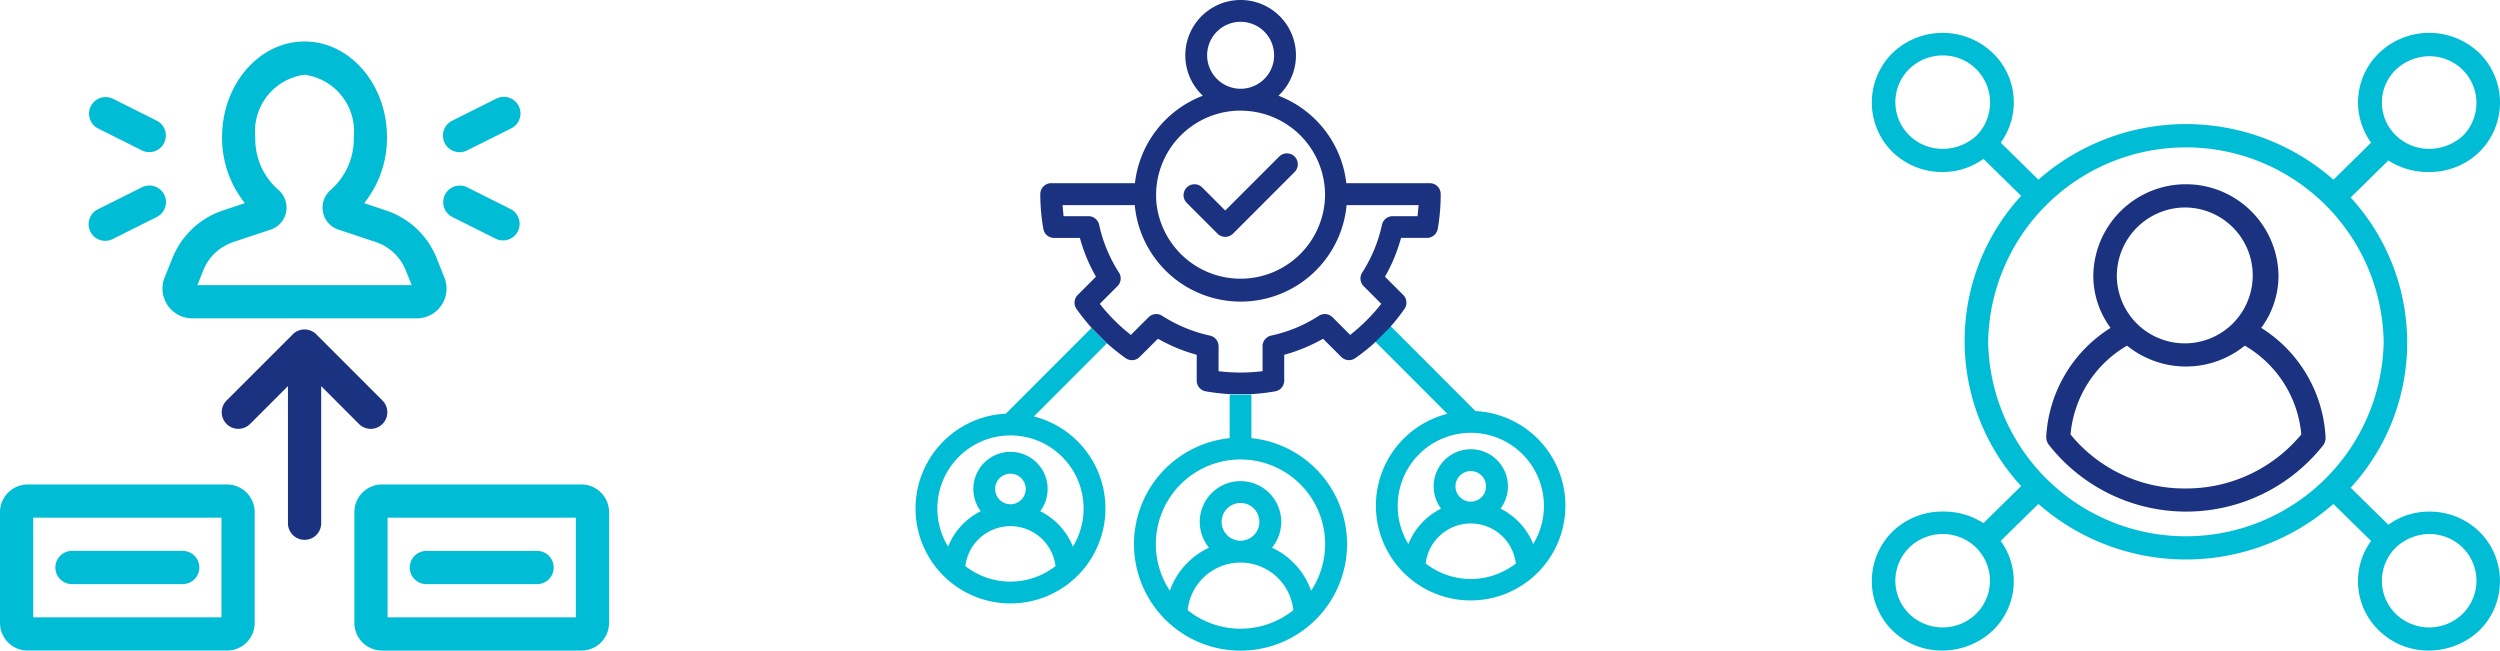<svg xmlns="http://www.w3.org/2000/svg" xmlns:xlink="http://www.w3.org/1999/xlink" width="222.945" height="58.017" viewBox="0 0 222.945 58.017">
  <defs>
    <clipPath id="clip-path">
      <rect id="Rectangle_1479" data-name="Rectangle 1479" width="222.945" height="58.017" fill="none"/>
    </clipPath>
  </defs>
  <g id="Group_1092" data-name="Group 1092" transform="translate(0 0)">
    <g id="Group_1091" data-name="Group 1091" transform="translate(0 0)" clip-path="url(#clip-path)">
      <path id="Path_10157" data-name="Path 10157" d="M9.122,23.262l.525-1.311a4.378,4.378,0,0,1,2.69-2.535l3.326-1.109a2.056,2.056,0,0,0,1.376-1.574,2.1,2.1,0,0,0-.737-2,6.04,6.04,0,0,1-2.015-4.668A5.091,5.091,0,0,1,18.678,4.5a5.089,5.089,0,0,1,4.391,5.565,6.05,6.05,0,0,1-2.012,4.668,2.1,2.1,0,0,0-.737,2,2.056,2.056,0,0,0,1.374,1.574l3.328,1.109a4.384,4.384,0,0,1,2.69,2.535l.523,1.311Zm21.765,1.8a2.647,2.647,0,0,0,.265-2.475l-.692-1.733a7.329,7.329,0,0,0-4.5-4.244L24,15.952a9.319,9.319,0,0,0,2.032-5.89c0-4.7-3.3-8.527-7.353-8.527s-7.353,3.825-7.353,8.527a9.307,9.307,0,0,0,2.034,5.89l-1.959.653a7.341,7.341,0,0,0-4.5,4.244L6.2,22.582a2.657,2.657,0,0,0,2.465,3.642h20.02a2.654,2.654,0,0,0,2.2-1.166" transform="translate(8.479 2.165)" fill="#00bdd5"/>
      <path id="Path_10158" data-name="Path 10158" d="M23.146,4.4a1.485,1.485,0,0,0-1.988-.663l-3.95,1.976a1.481,1.481,0,0,0,1.326,2.649l3.95-1.974A1.481,1.481,0,0,0,23.146,4.4" transform="translate(23.113 5.055)" fill="#00bdd5"/>
      <path id="Path_10159" data-name="Path 10159" d="M17.211,9.668l3.95,1.976A1.481,1.481,0,0,0,22.486,9L18.536,7.02a1.481,1.481,0,0,0-1.33,2.646l0,0" transform="translate(23.11 9.675)" fill="#00bdd5"/>
      <path id="Path_10160" data-name="Path 10160" d="M4.1,6.39,8.045,8.366A1.482,1.482,0,0,0,9.37,5.715L5.423,3.739A1.482,1.482,0,0,0,4.1,6.39" transform="translate(4.623 5.054)" fill="#00bdd5"/>
      <path id="Path_10161" data-name="Path 10161" d="M3.435,10.98a1.481,1.481,0,0,0,1.988.663l3.95-1.976A1.481,1.481,0,0,0,8.048,7.018L4.1,8.992a1.481,1.481,0,0,0-.663,1.988" transform="translate(4.622 9.677)" fill="#00bdd5"/>
      <path id="Path_10162" data-name="Path 10162" d="M2.962,20.889H19.75v8.888H2.962ZM2.468,32.74H20.245a2.47,2.47,0,0,0,2.468-2.468V20.4a2.472,2.472,0,0,0-2.468-2.47H2.468A2.47,2.47,0,0,0,0,20.4v9.876A2.468,2.468,0,0,0,2.468,32.74" transform="translate(0 25.276)" fill="#00bdd5"/>
      <path id="Path_10163" data-name="Path 10163" d="M13.405,20.384H3.529a1.481,1.481,0,0,0,0,2.962h9.876a1.481,1.481,0,1,0,0-2.962" transform="translate(2.889 28.743)" fill="#00bdd5"/>
      <path id="Path_10164" data-name="Path 10164" d="M32.863,29.776H16.075V20.888H32.863Zm.494-11.85H15.581a2.471,2.471,0,0,0-2.468,2.468V30.27a2.472,2.472,0,0,0,2.468,2.47H33.358a2.47,2.47,0,0,0,2.468-2.47V20.394a2.47,2.47,0,0,0-2.468-2.468" transform="translate(18.49 25.277)" fill="#00bdd5"/>
      <path id="Path_10165" data-name="Path 10165" d="M16.643,23.347H26.52a1.481,1.481,0,0,0,0-2.962H16.643a1.481,1.481,0,1,0,0,2.962" transform="translate(21.378 28.745)" fill="#00bdd5"/>
      <path id="Path_10166" data-name="Path 10166" d="M20.477,20.644a1.481,1.481,0,0,0,2.094-2.094l-5.924-5.926a1.481,1.481,0,0,0-2.094,0h0L8.627,18.549a1.481,1.481,0,0,0,2.094,2.094l3.4-3.4V29.472a1.482,1.482,0,0,0,2.964,0V17.248Z" transform="translate(11.558 17.188)" fill="#1b3281"/>
      <path id="Path_10167" data-name="Path 10167" d="M47.91,31.639A6.017,6.017,0,0,0,45,28.482a3.312,3.312,0,1,0-5.307,0,6.017,6.017,0,0,0-2.914,3.157,6.521,6.521,0,1,1,11.135,0M40.978,26.5a1.364,1.364,0,1,1,.4.964,1.366,1.366,0,0,1-.4-.964M38.32,33.374a4.051,4.051,0,0,1,8.042,0,6.525,6.525,0,0,1-8.042,0m6.11-13.342,6.517-6.526-1.374-1.374-7.64,7.65a8.467,8.467,0,1,0,2.5.251" transform="translate(47.767 17.107)" fill="#00bdd5"/>
      <path id="Path_10168" data-name="Path 10168" d="M65.021,31.542a6.016,6.016,0,0,0-2.914-3.157,3.311,3.311,0,1,0-5.3,0,6.037,6.037,0,0,0-2.914,3.157,6.521,6.521,0,1,1,11.132,0M58.092,26.4a1.363,1.363,0,1,1,1.362,1.362A1.362,1.362,0,0,1,58.092,26.4m-2.658,6.876a4.05,4.05,0,0,1,8.042,0,6.525,6.525,0,0,1-8.042,0m4.432-13.593-7.637-7.65-1.376,1.374,6.517,6.524a8.45,8.45,0,1,0,2.5-.248" transform="translate(71.705 16.973)" fill="#00bdd5"/>
      <path id="Path_10169" data-name="Path 10169" d="M57.755,32.094a6.7,6.7,0,0,0-3.49-3.839,3.632,3.632,0,1,0-5.618,0,6.744,6.744,0,0,0-1.892,1.318,6.655,6.655,0,0,0-1.6,2.521,7.548,7.548,0,1,1,12.6,0m-7.982-6.141a1.683,1.683,0,1,1,1.685,1.682,1.685,1.685,0,0,1-1.685-1.682m-3.027,7.876a4.737,4.737,0,0,1,9.423,0,7.545,7.545,0,0,1-9.423,0m5.683-15.342,0-3.887h-1.94l0,3.887a9.5,9.5,0,1,0,1.94,0" transform="translate(59.169 20.586)" fill="#00bdd5"/>
      <path id="Path_10170" data-name="Path 10170" d="M72.135,19.278h-2.22a.97.97,0,0,0-.95.764h0A12.937,12.937,0,0,1,67.2,24.305a.97.97,0,0,0,.13,1.212l0,0L68.9,27.094a16.391,16.391,0,0,1-2.772,2.772l-1.574-1.574a.975.975,0,0,0-1.265-.1A12.727,12.727,0,0,1,61.3,29.234a13.013,13.013,0,0,1-2.22.692.972.972,0,0,0-.764,1.027V33.1a15.95,15.95,0,0,1-3.924,0V30.88a.977.977,0,0,0-.81-.962,13.051,13.051,0,0,1-4.222-1.757.97.97,0,0,0-1.212.13v0l-1.576,1.576-.448-.362,0,0A16.279,16.279,0,0,1,43.8,27.094l1.576-1.576a.975.975,0,0,0,.1-1.265,12.9,12.9,0,0,1-1.735-4.21.971.971,0,0,0-.952-.766v0h-2.22l-.092-.983h6.44a9.488,9.488,0,0,0,18.893,0l6.423,0ZM56.359,9.869a7.523,7.523,0,0,1,7.529,7.445v.01a7.534,7.534,0,0,1-7.539,7.529v0a7.546,7.546,0,0,1-7.493-6.71c-.024-.246-.036-.492-.036-.74a7.537,7.537,0,0,1,7.539-7.539m0-7.919h0a2.985,2.985,0,1,1-2.111,5.095,2.983,2.983,0,0,1,2.111-5.095m16.87,14.39H65.785a9.5,9.5,0,0,0-6.054-7.8c.08-.075.157-.152.229-.229a4.934,4.934,0,1,0-6.972.229,9.5,9.5,0,0,0-6.056,7.8H39.469a.975.975,0,0,0-.976.974,17.884,17.884,0,0,0,.265,3.063.975.975,0,0,0,.966.846h2.3a14.911,14.911,0,0,0,1.434,3.458l-1.627,1.627a.976.976,0,0,0-.106,1.248,19.13,19.13,0,0,0,1.338,1.682l1.374,1.374c.145.13.292.255.441.383l0,0c.4.333.791.639,1.183.916a.971.971,0,0,0,1.294-.075l1.629-1.627a14.824,14.824,0,0,0,3.458,1.434v2.3a.971.971,0,0,0,.8.959,17.7,17.7,0,0,0,2.138.246h1.943a18.011,18.011,0,0,0,2.123-.246v0a.968.968,0,0,0,.8-.957v-2.3a15.107,15.107,0,0,0,3.463-1.432l1.627,1.624a.976.976,0,0,0,1.248.106,17.351,17.351,0,0,0,1.673-1.328l1.374-1.374a17.686,17.686,0,0,0,1.3-1.634.977.977,0,0,0-.072-1.3l-1.627-1.627a14.9,14.9,0,0,0,1.434-3.463H72.9a.971.971,0,0,0,1.036-.8q.137-.774.2-1.545c.041-.463.063-.954.065-1.468,0-.031,0-.063,0-.094a.968.968,0,0,0-.974-.969" transform="translate(54.278 0.001)" fill="#1b3281"/>
      <path id="Path_10171" data-name="Path 10171" d="M46.816,12.836a.975.975,0,0,0,1.379,0L53.68,7.348l.024-.024a.973.973,0,0,0-1.4-1.352l-4.8,4.8L45.45,8.715a.974.974,0,0,0-1.376,1.379Z" transform="translate(61.76 8.002)" fill="#1b3281"/>
      <path id="Path_10172" data-name="Path 10172" d="M115.956,4.537a4.4,4.4,0,0,1,3.01-1.239,4.218,4.218,0,0,1,3.01,1.239,4.153,4.153,0,0,1,0,5.852,4.46,4.46,0,0,1-3.01,1.169,4.218,4.218,0,0,1-3.01-1.239,4.069,4.069,0,0,1,0-5.782m-1.048,24.231a17.638,17.638,0,0,1-35.271,0,17.638,17.638,0,0,1,35.271,0m1.048,18.379a4.4,4.4,0,0,1,3.01-1.239,4.218,4.218,0,0,1,3.01,1.239,4.153,4.153,0,0,1,0,5.852,4.277,4.277,0,0,1-6.02,0,4.153,4.153,0,0,1,0-5.852M78.588,53a4.277,4.277,0,0,1-6.02,0,4.153,4.153,0,0,1,0-5.852,4.269,4.269,0,0,1,3.01-1.239,4.218,4.218,0,0,1,3.01,1.239,4.148,4.148,0,0,1,0,5.852m0-42.61a4.46,4.46,0,0,1-3.01,1.169,4.218,4.218,0,0,1-3.01-1.239,4.153,4.153,0,0,1,0-5.852,4.269,4.269,0,0,1,3.01-1.239,4.2,4.2,0,0,1,3.01,7.16m40.378,3.234a6.342,6.342,0,0,0,4.478-1.791,6.2,6.2,0,0,0,0-8.811,6.455,6.455,0,0,0-8.956,0,6.113,6.113,0,0,0-.7,7.987l-3.36,3.3a19.933,19.933,0,0,0-26.311,0l-3.36-3.3a6.107,6.107,0,0,0-.7-7.987,6.455,6.455,0,0,0-8.956,0,6.2,6.2,0,0,0,0,8.811,6.342,6.342,0,0,0,4.478,1.791,6.179,6.179,0,0,0,3.639-1.171l3.36,3.3a19.138,19.138,0,0,0,0,25.884l-3.36,3.3a6.587,6.587,0,0,0-3.639-1.032A6.35,6.35,0,0,0,71.1,45.7a6.2,6.2,0,0,0,0,8.811A6.29,6.29,0,0,0,75.577,56.3a6.591,6.591,0,0,0,4.478-1.791,6.11,6.11,0,0,0,.7-7.985l3.36-3.3a19.941,19.941,0,0,0,26.311,0l3.36,3.3a6.1,6.1,0,0,0,.7,7.985,6.29,6.29,0,0,0,4.478,1.791,6.591,6.591,0,0,0,4.478-1.791,6.2,6.2,0,0,0,0-8.811,6.35,6.35,0,0,0-4.478-1.788,6.193,6.193,0,0,0-3.639,1.169l-3.36-3.3a19.135,19.135,0,0,0,0-25.882l3.36-3.3a6.607,6.607,0,0,0,3.639,1.032" transform="translate(97.663 1.715)" fill="#00bdd5"/>
      <path id="Path_10173" data-name="Path 10173" d="M88.17,33.943a13.085,13.085,0,0,1-10.286-4.818,10.191,10.191,0,0,1,5.039-7.917,8.34,8.34,0,0,0,10.5,0,10.191,10.191,0,0,1,5.039,7.917A13.306,13.306,0,0,1,88.17,33.943m0-25.057a6.059,6.059,0,1,1-6.158,6.059A6.119,6.119,0,0,1,88.17,8.885m6.719,10.739a7.828,7.828,0,0,0,1.54-4.68,8.259,8.259,0,0,0-16.516,0,7.828,7.828,0,0,0,1.54,4.68,12.242,12.242,0,0,0-5.738,9.705,1.151,1.151,0,0,0,.21.689,15.57,15.57,0,0,0,24.493.067,1.144,1.144,0,0,0,.21-.687,12.261,12.261,0,0,0-5.738-9.775" transform="translate(106.763 9.617)" fill="#1b3281"/>
    </g>
  </g>
</svg>
